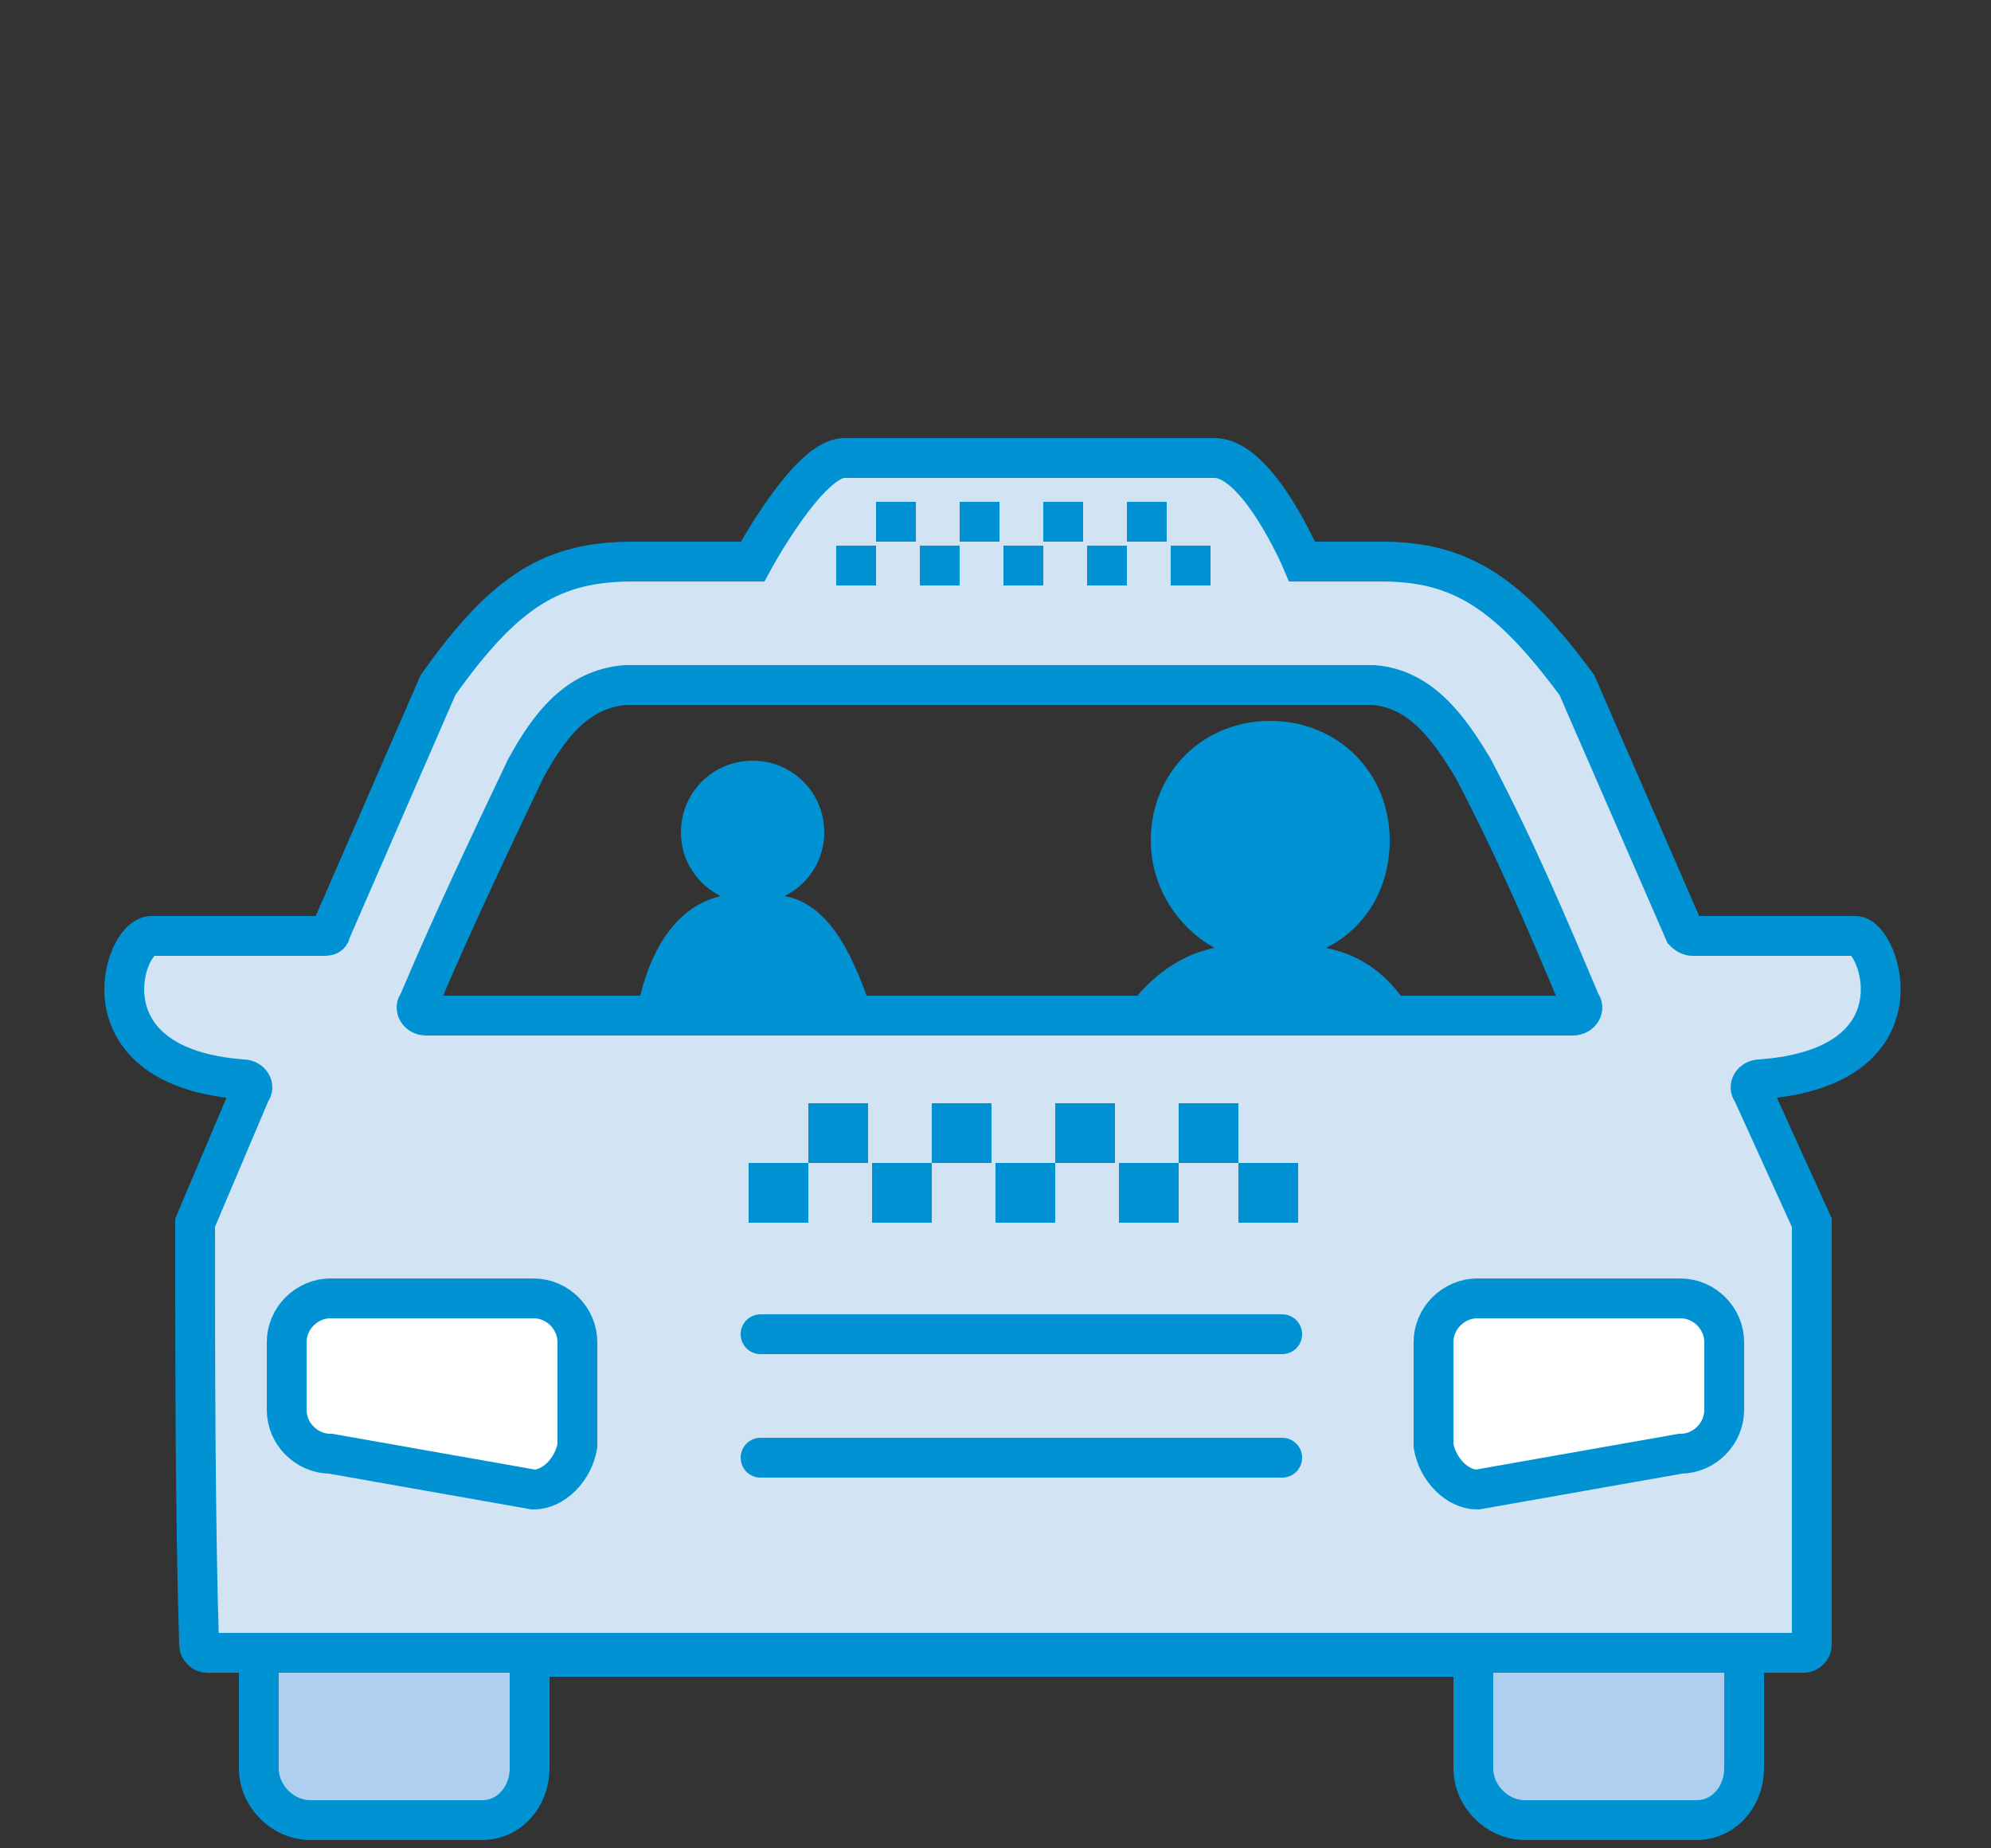<?xml version="1.0" encoding="utf-8"?>
<!-- Generator: Adobe Illustrator 24.3.0, SVG Export Plug-In . SVG Version: 6.00 Build 0)  -->
<svg version="1.1" id="Layer_1" xmlns="http://www.w3.org/2000/svg" xmlns:xlink="http://www.w3.org/1999/xlink" x="0px" y="0px"
	 viewBox="0 0 50 46.4" style="enable-background:new 0 0 50 46.4;" xml:space="preserve">
<rect x="0" y="0" width="50" height="46.4" fill="#333333" stroke="none"/>
<style type="text/css">
	.stas0{fill:#D2E4F3;stroke:#0092D2;stroke-miterlimit:10;}
	.stas1{fill:#AECFF0;stroke:#0092D2;stroke-miterlimit:10;}
	.stas2{fill:#FFFFFF;stroke:#0092D2;stroke-miterlimit:10;}
	.stas3{fill:none;stroke:#0092D2;stroke-linecap:round;stroke-miterlimit:10;}
	.stas4{fill:#0092D2;}
</style>
<g>
	<path class="stas0" d="M46.6,23.5h-4.1c-0.1,0-0.2-0.1-0.2-0.1l-2.7-6.2c0,0,0,0,0,0c-1.7-2.3-2.9-3.1-4.9-3.1h-2
		c0,0-1.1-2.6-2.2-2.6s-8.4,0-9.3,0c-0.9,0-2.3,2.6-2.3,2.6h-3c-2,0-3.2,0.7-4.9,3.1c0,0,0,0,0,0l-2.7,6.2c0,0.1-0.1,0.1-0.2,0.1
		H3.8c-0.7,0-1.8,3.3,2.3,3.6c0.2,0,0.3,0.2,0.2,0.3l-1.4,3.3c0,0,0,0.1,0,0.1c0,3.3,0,7.3,0.1,10.5c0,0.1,0.1,0.2,0.2,0.2h40.1
		c0.1,0,0.2-0.1,0.2-0.2c0-3.2,0-7.2,0-10.5c0,0,0-0.1,0-0.1L44,27.4c-0.1-0.1,0-0.3,0.2-0.3C48.4,26.8,47.2,23.5,46.6,23.5z
		 M10.7,25.5c-0.2,0-0.3-0.2-0.2-0.3c0.8-1.9,1.7-3.8,2.7-5.9c0.6-1.1,1.3-2,2.5-2.1h18.8c1.2,0.1,1.9,1.1,2.5,2.1
		c1.1,2.1,1.9,4,2.7,5.9c0.1,0.1,0,0.3-0.2,0.3H10.7z"/>
	<path class="stas1" d="M6.5,41.5c0,1,0,1.9,0,2.9c0,0.7,0.6,1.3,1.3,1.3h4.3c0.7,0,1.2-0.6,1.2-1.3v-2.8H37v2.8
		c0,0.7,0.6,1.3,1.3,1.3h4.3c0.7,0,1.2-0.6,1.2-1.3c0-0.9,0-1.9,0-2.9H6.5z"/>
	<path class="stas2" d="M13.4,37.4l-5.1-0.9c-0.6,0-1.1-0.5-1.1-1.1v-1.7c0-0.6,0.5-1.1,1.1-1.1h5.1c0.6,0,1.1,0.5,1.1,1.1v2.6
		C14.4,36.9,13.9,37.4,13.4,37.4z"/>
	<path class="stas2" d="M37.1,37.4l5.1-0.9c0.6,0,1.1-0.5,1.1-1.1v-1.7c0-0.6-0.5-1.1-1.1-1.1h-5.1c-0.6,0-1.1,0.5-1.1,1.1v2.6
		C36.1,36.9,36.6,37.4,37.1,37.4z"/>
	<line class="stas3" x1="19.1" y1="36.6" x2="32.2" y2="36.6"/>
	<line class="stas3" x1="19.1" y1="33.5" x2="32.2" y2="33.5"/>
	<g>
		<path class="stas4" d="M23,13.6h-1c0,0,0,0,0,0v-1c0,0,0,0,0,0h1c0,0,0,0,0,0L23,13.6C23.1,13.6,23,13.6,23,13.6z"/>
		<path class="stas4" d="M24.1,14.7h-1c0,0,0,0,0,0v-1c0,0,0,0,0,0h1c0,0,0,0,0,0L24.1,14.7C24.1,14.7,24.1,14.7,24.1,14.7z"/>
		<path class="stas4" d="M22,14.7h-1c0,0,0,0,0,0v-1c0,0,0,0,0,0h1c0,0,0,0,0,0L22,14.7C22,14.7,22,14.7,22,14.7z"/>
		<path class="stas4" d="M25.1,13.6h-1c0,0,0,0,0,0v-1c0,0,0,0,0,0h1c0,0,0,0,0,0L25.1,13.6C25.2,13.6,25.1,13.6,25.1,13.6z"/>
		<path class="stas4" d="M26.2,14.7h-1c0,0,0,0,0,0v-1c0,0,0,0,0,0h1c0,0,0,0,0,0L26.2,14.7C26.2,14.7,26.2,14.7,26.2,14.7z"/>
		<path class="stas4" d="M27.2,13.6h-1c0,0,0,0,0,0v-1c0,0,0,0,0,0h1c0,0,0,0,0,0L27.2,13.6C27.3,13.6,27.2,13.6,27.2,13.6z"/>
		<path class="stas4" d="M29.3,13.6h-1c0,0,0,0,0,0v-1c0,0,0,0,0,0h1c0,0,0,0,0,0L29.3,13.6C29.4,13.6,29.3,13.6,29.3,13.6z"/>
		<path class="stas4" d="M28.3,14.7h-1c0,0,0,0,0,0v-1c0,0,0,0,0,0h1c0,0,0,0,0,0L28.3,14.7C28.3,14.7,28.3,14.7,28.3,14.7z"/>
		<path class="stas4" d="M30.4,14.7h-1c0,0,0,0,0,0v-1c0,0,0,0,0,0h1c0,0,0,0,0,0L30.4,14.7C30.4,14.7,30.4,14.7,30.4,14.7z"/>
	</g>
	<g>
		<path class="stas4" d="M21.8,29.2h-1.5c0,0,0,0,0,0v-1.5c0,0,0,0,0,0h1.5c0,0,0,0,0,0L21.8,29.2C21.8,29.2,21.8,29.2,21.8,29.2z"/>
		<path class="stas4" d="M23.4,30.7h-1.5c0,0,0,0,0,0v-1.5c0,0,0,0,0,0h1.5c0,0,0,0,0,0L23.4,30.7C23.4,30.7,23.4,30.7,23.4,30.7z"/>
		<path class="stas4" d="M20.3,30.7h-1.5c0,0,0,0,0,0v-1.5c0,0,0,0,0,0h1.5c0,0,0,0,0,0L20.3,30.7C20.3,30.7,20.3,30.7,20.3,30.7z"/>
		<path class="stas4" d="M24.9,29.2h-1.5c0,0,0,0,0,0l0-1.5c0,0,0,0,0,0h1.5c0,0,0,0,0,0L24.9,29.2C24.9,29.2,24.9,29.2,24.9,29.2z"/>
		<path class="stas4" d="M26.5,30.7H25c0,0,0,0,0,0v-1.5c0,0,0,0,0,0h1.5c0,0,0,0,0,0L26.5,30.7C26.5,30.7,26.5,30.7,26.5,30.7z"/>
		<path class="stas4" d="M28,29.2h-1.5c0,0,0,0,0,0v-1.5c0,0,0,0,0,0H28c0,0,0,0,0,0L28,29.2C28,29.2,28,29.2,28,29.2z"/>
		<path class="stas4" d="M31.1,29.2h-1.5c0,0,0,0,0,0v-1.5c0,0,0,0,0,0h1.5c0,0,0,0,0,0L31.1,29.2C31.1,29.2,31.1,29.2,31.1,29.2z"/>
		<path class="stas4" d="M29.6,30.7h-1.5c0,0,0,0,0,0v-1.5c0,0,0,0,0,0h1.5c0,0,0,0,0,0L29.6,30.7C29.6,30.7,29.6,30.7,29.6,30.7z"/>
		<path class="stas4" d="M32.6,30.7h-1.5c0,0,0,0,0,0v-1.5c0,0,0,0,0,0h1.5c0,0,0,0,0,0L32.6,30.7C32.6,30.7,32.6,30.7,32.6,30.7z"/>
	</g>
	<path class="stas4" d="M33.3,23.8c1-0.5,1.6-1.5,1.6-2.7c0-1.7-1.3-3-3-3c-1.7,0-3,1.3-3,3c0,1.2,0.7,2.2,1.6,2.7
		c-1,0.2-1.8,0.9-2.3,1.7h7.3C35,24.6,34.3,24,33.3,23.8z"/>
	<path class="stas4" d="M19.7,22.5c0.6-0.3,1-0.9,1-1.6c0-1-0.8-1.8-1.8-1.8c-1,0-1.8,0.8-1.8,1.8c0,0.7,0.4,1.3,1,1.6
		c-1.3,0.3-1.9,1.7-2.1,2.9c0,0,0.1,0.1,0.1,0.1h5.7c0,0,0.1,0,0.1-0.1C21.5,24.2,20.9,22.7,19.7,22.5z"/>
</g>
</svg>
